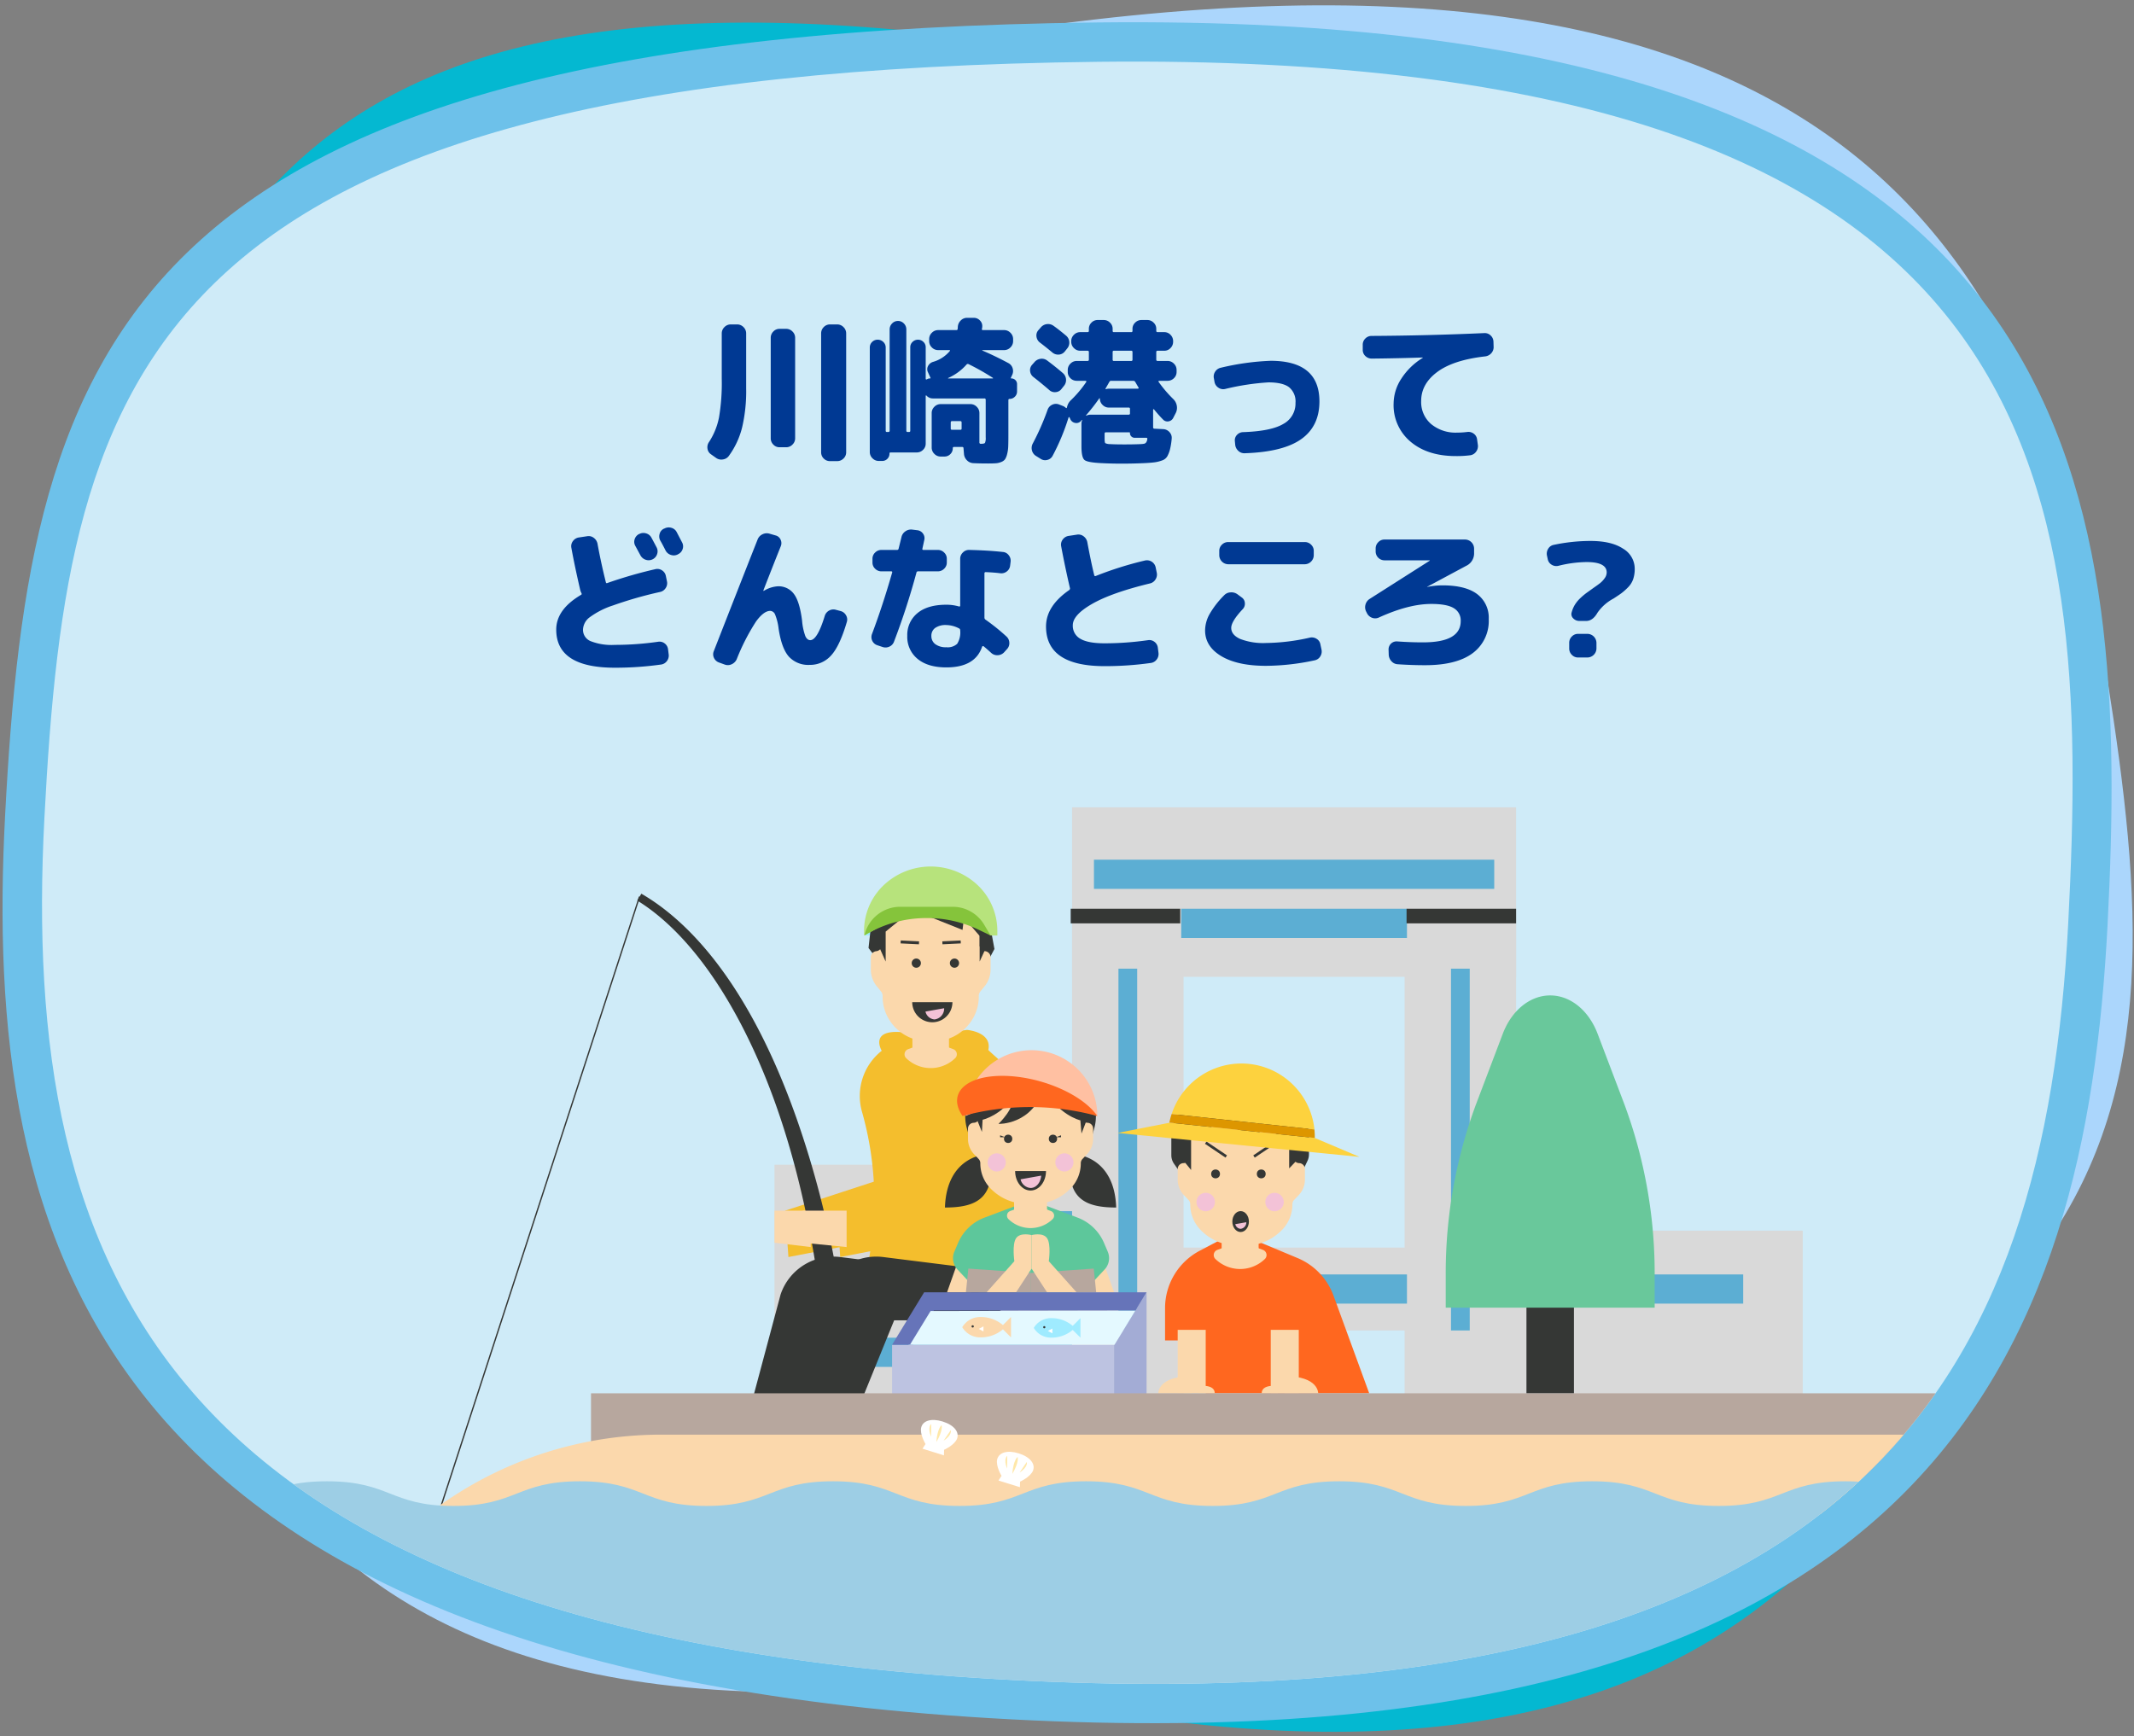 <svg xmlns="http://www.w3.org/2000/svg" xmlns:xlink="http://www.w3.org/1999/xlink" width="542" height="441" viewBox="0 0 542 441">
  <rect x="0" y="0" width="542" height="441" fill="#808080" stroke="none"/>
  <defs>
    <clipPath id="clip-path">
      <rect id="長方形_45464" data-name="長方形 45464" width="542" height="441" transform="translate(6461 2443)" fill="none" stroke="#707070" stroke-width="1"/>
    </clipPath>
    <clipPath id="clip-path-2">
      <path id="パス_64376" data-name="パス 64376" d="M257.356,0C475.2,0,514.711,92.147,514.711,205.815s-14.9,190.4-257.356,205.815S0,319.484,0,205.815,39.511,0,257.356,0Z" transform="translate(1214.513 2795.813) rotate(-177)" fill="none" stroke="#000" stroke-width="10"/>
    </clipPath>
  </defs>
  <g id="btn3_off" transform="translate(-6461 -2443)" clip-path="url(#clip-path)">
    <g id="グループ_74866" data-name="グループ 74866" transform="translate(80.64 -1602.509)">
      <path id="パス_64293" data-name="パス 64293" d="M257.356,0C475.2,0,514.711,92.147,514.711,205.815s-14.9,190.4-257.356,205.815S0,319.484,0,205.815,39.511,0,257.356,0Z" transform="translate(6374.945 4094.743) rotate(-9)" fill="#abd6fc"/>
      <path id="パス_64294" data-name="パス 64294" d="M257.356,0C475.2,0,514.711,92.147,514.711,205.815s-14.9,190.4-257.356,205.815S0,319.484,0,205.815,39.511,0,257.356,0Z" transform="matrix(-0.961, -0.276, 0.276, -0.961, 6839.132, 4535.491)" fill="#04b8d1"/>
      <g id="パス_64295" data-name="パス 64295" transform="translate(6894.873 4485.741) rotate(-177)" fill="#cfebf8">
        <path d="M 213.109 418.111 C 200.673 418.111 188.658 417.717 177.396 416.939 C 166.344 416.176 155.697 415.022 145.75 413.508 C 135.994 412.023 126.627 410.149 117.909 407.938 C 109.366 405.772 101.195 403.218 93.622 400.348 C 86.211 397.539 79.155 394.344 72.65 390.853 C 66.298 387.443 60.284 383.649 54.774 379.576 C 49.413 375.613 44.371 371.269 39.788 366.665 C 35.35 362.206 31.211 357.37 27.486 352.291 C 14.085 334.022 5.172 311.663 0.237 283.936 C -1.817 272.398 -3.217 259.837 -4.042 245.537 C -4.696 234.21 -5 221.588 -5 205.815 C -5 190.427 -4.295 176.677 -2.845 163.778 C -2.064 156.827 -1.049 150.063 0.171 143.674 C 1.45 136.977 2.999 130.464 4.774 124.316 C 6.624 117.905 8.782 111.68 11.186 105.815 C 13.681 99.726 16.522 93.832 19.629 88.295 C 22.841 82.571 26.437 77.053 30.317 71.893 C 34.311 66.58 38.728 61.487 43.444 56.753 C 48.281 51.898 53.578 47.277 59.188 43.016 C 64.923 38.661 71.156 34.554 77.714 30.808 C 84.402 26.989 91.628 23.431 99.189 20.235 C 106.889 16.981 115.165 14.005 123.789 11.389 C 132.562 8.729 141.953 6.362 151.704 4.356 C 161.615 2.316 172.189 0.588 183.132 -0.78 C 194.25 -2.17 206.075 -3.23 218.28 -3.929 C 230.673 -4.64 243.82 -5 257.356 -5 C 270.891 -5 284.038 -4.64 296.432 -3.929 C 308.636 -3.23 320.462 -2.17 331.579 -0.78 C 342.523 0.588 353.096 2.316 363.008 4.356 C 372.758 6.362 382.15 8.729 390.922 11.389 C 399.546 14.005 407.823 16.981 415.522 20.235 C 423.084 23.431 430.309 26.989 436.997 30.808 C 443.555 34.554 449.788 38.661 455.523 43.016 C 461.133 47.277 466.431 51.898 471.267 56.753 C 475.984 61.487 480.4 66.58 484.395 71.893 C 488.274 77.053 491.87 82.571 495.082 88.295 C 498.189 93.832 501.03 99.726 503.526 105.815 C 505.93 111.68 508.087 117.905 509.938 124.316 C 511.712 130.464 513.261 136.977 514.54 143.674 C 515.761 150.063 516.776 156.827 517.557 163.778 C 519.007 176.677 519.711 190.427 519.711 205.815 C 519.711 222.809 519.364 235.511 518.586 247 C 517.617 261.313 515.945 273.691 513.476 284.84 C 510.652 297.596 506.796 308.787 501.687 319.051 C 498.975 324.499 495.865 329.738 492.442 334.622 C 488.899 339.677 484.9 344.526 480.554 349.036 C 476.091 353.667 471.114 358.096 465.76 362.198 C 460.293 366.387 454.253 370.374 447.808 374.048 C 441.25 377.787 434.058 381.323 426.434 384.56 C 418.691 387.846 410.252 390.929 401.35 393.722 C 392.323 396.555 382.533 399.18 372.25 401.526 C 361.836 403.902 350.588 406.067 338.818 407.959 C 326.911 409.873 314.097 411.569 300.733 412.999 C 287.227 414.444 272.739 415.663 257.673 416.621 C 242.125 417.61 227.131 418.111 213.109 418.111 Z" stroke="none"/>
        <path d="M 257.356 3.0517578125e-05 C 39.511 3.0517578125e-05 -6.103515625e-05 92.147 -6.103515625e-05 205.815 C -6.103515625e-05 319.484 14.901 427.051 257.356 411.631 C 499.81 396.211 514.711 319.484 514.711 205.815 C 514.711 92.147 475.2 3.0517578125e-05 257.356 3.0517578125e-05 M 257.356 -10 C 492.947 -10 524.711 99.096 524.711 205.815 C 524.711 325.921 506.146 405.828 257.99 421.611 C 242.336 422.606 227.236 423.111 213.109 423.111 C 7.227 423.111 -10 315.765 -10 205.815 C -10 99.096 21.764 -10 257.356 -10 Z" stroke="none" fill="#6dc1ea"/>
      </g>
      <path id="パス_64984" data-name="パス 64984" d="M-69.48,3.12a2.156,2.156,0,0,1-1.58-.66A2.156,2.156,0,0,1-71.72.88v-30.2a2.222,2.222,0,0,1,.66-1.6,2.125,2.125,0,0,1,1.58-.68h1.84a2.189,2.189,0,0,1,1.6.68,2.189,2.189,0,0,1,.68,1.6V.88a2.125,2.125,0,0,1-.68,1.58,2.222,2.222,0,0,1-1.6.66ZM-82.28-.4a2.125,2.125,0,0,1-1.58-.68,2.222,2.222,0,0,1-.66-1.6V-28.2a2.222,2.222,0,0,1,.66-1.6,2.125,2.125,0,0,1,1.58-.68h1.68a2.189,2.189,0,0,1,1.6.68,2.189,2.189,0,0,1,.68,1.6V-2.68A2.189,2.189,0,0,1-79-1.08a2.189,2.189,0,0,1-1.6.68Zm-17.4,1.8a2.046,2.046,0,0,1-.9-1.44,2.269,2.269,0,0,1,.38-1.68,17.655,17.655,0,0,0,2.54-6.24,52.245,52.245,0,0,0,.7-9.8V-29.32a2.189,2.189,0,0,1,.68-1.6,2.189,2.189,0,0,1,1.6-.68h1.64a2.189,2.189,0,0,1,1.6.68,2.189,2.189,0,0,1,.68,1.6v14.04a40.173,40.173,0,0,1-1.04,9.9A20.805,20.805,0,0,1-95.16,1.8a2.222,2.222,0,0,1-1.54.9,2.279,2.279,0,0,1-1.74-.42Zm42.6,1.68a2.189,2.189,0,0,1-1.6-.68A2.189,2.189,0,0,1-59.36.8V-25.72a1.931,1.931,0,0,1,.58-1.42,1.931,1.931,0,0,1,1.42-.58,2,2,0,0,1,1.44.58,1.9,1.9,0,0,1,.6,1.42V-4.6a.283.283,0,0,0,.32.32h.32q.36,0,.36-.32V-30.32a2.11,2.11,0,0,1,.62-1.52,2.012,2.012,0,0,1,1.5-.64,2.012,2.012,0,0,1,1.5.64,2.11,2.11,0,0,1,.62,1.52V-4.6q0,.32.36.32h.32a.283.283,0,0,0,.32-.32V-25.8a1.82,1.82,0,0,1,.58-1.36,1.919,1.919,0,0,1,1.38-.56,1.919,1.919,0,0,1,1.38.56,1.82,1.82,0,0,1,.58,1.36v8.04q0,.08.1.12a.212.212,0,0,0,.18,0,1.348,1.348,0,0,1,.76-.24q.28,0,.16-.2l-.64-1.4a1.7,1.7,0,0,1,.04-1.56,2.094,2.094,0,0,1,1.24-1.04,8.621,8.621,0,0,0,4.28-2.76q.16-.24-.12-.24H-42a2.189,2.189,0,0,1-1.6-.68,2.189,2.189,0,0,1-.68-1.6v-.52a2.189,2.189,0,0,1,.68-1.6,2.189,2.189,0,0,1,1.6-.68h4.6q.36,0,.36-.32,0-.08.02-.26a2.8,2.8,0,0,0,.02-.3,2.434,2.434,0,0,1,.76-1.58,2.222,2.222,0,0,1,1.6-.66h1.68a2.125,2.125,0,0,1,1.58.68A1.96,1.96,0,0,1-30.8-31a2.248,2.248,0,0,1-.08.52q-.08.32.28.32h5.36a2.189,2.189,0,0,1,1.6.68,2.189,2.189,0,0,1,.68,1.6v.52a2.189,2.189,0,0,1-.68,1.6,2.189,2.189,0,0,1-1.6.68h-5.48q-.08,0-.08.04a.115.115,0,0,0,.04.08q3.12,1.32,6.56,3.16a2.195,2.195,0,0,1,1.12,1.34,2.311,2.311,0,0,1-.16,1.78l-.28.6q-.08.2.12.2a1.389,1.389,0,0,1,1.02.42,1.389,1.389,0,0,1,.42,1.02v1.88a1.806,1.806,0,0,1-.56,1.32,1.852,1.852,0,0,1-1.36.56q-.28,0-.28.32v8.84q0,1.8-.04,2.88a8.972,8.972,0,0,1-.28,1.98A4.315,4.315,0,0,1-25,2.64a2.128,2.128,0,0,1-.92.68,4.249,4.249,0,0,1-1.36.34q-.72.06-2,.06-2.2,0-3.76-.08a2.383,2.383,0,0,1-1.64-.72,2.55,2.55,0,0,1-.76-1.64l-.12-1.44q0-.32-.36-.32h-2.04a.283.283,0,0,0-.32.32,2.043,2.043,0,0,1-.62,1.5,2.043,2.043,0,0,1-1.5.62h-.96a2.189,2.189,0,0,1-1.6-.68,2.189,2.189,0,0,1-.68-1.6V-9.08a2.189,2.189,0,0,1,.68-1.6,2.189,2.189,0,0,1,1.6-.68h7.56a2.189,2.189,0,0,1,1.6.68,2.189,2.189,0,0,1,.68,1.6v7.44a.318.318,0,0,0,.36.36h.08q.8,0,.98-.24a3.078,3.078,0,0,0,.18-1.4v-9.52a.318.318,0,0,0-.36-.36h-13a2.14,2.14,0,0,1-1.68-.72q-.08-.08-.14-.04a.135.135,0,0,0-.06.12V-1.32A2.125,2.125,0,0,1-45.84.26a2.222,2.222,0,0,1-1.6.66h-6.64a.247.247,0,0,0-.28.28,1.819,1.819,0,0,1-.54,1.34,1.819,1.819,0,0,1-1.34.54Zm21.04-8.24V-6.68q0-.36-.32-.36h-2.12q-.32,0-.32.36v1.52a.283.283,0,0,0,.32.32h2.12A.283.283,0,0,0-36.04-5.16ZM-39.44-18a.115.115,0,0,0-.04.08q0,.04.08.04h11.24a.092.092,0,0,0,.1-.06q.02-.06-.06-.1a61.03,61.03,0,0,0-6.16-3.48.424.424,0,0,0-.52.12A13.437,13.437,0,0,1-39.44-18ZM-9.52-28.76a2.241,2.241,0,0,1,.82,1.54,2.264,2.264,0,0,1-.5,1.7l-.64.8a2.082,2.082,0,0,1-1.52.78A2.248,2.248,0,0,1-13-24.48q-1.68-1.4-3.16-2.52a2.232,2.232,0,0,1-.86-1.48,1.988,1.988,0,0,1,.46-1.64l.6-.68a2.394,2.394,0,0,1,1.56-.88,2.375,2.375,0,0,1,1.72.44Q-11.28-30.24-9.52-28.76ZM-17.8-18.24a2.143,2.143,0,0,1-.84-1.46,2.018,2.018,0,0,1,.48-1.62l.6-.68a2.4,2.4,0,0,1,1.54-.86,2.212,2.212,0,0,1,1.7.42q2.2,1.64,4,3.2a2.291,2.291,0,0,1,.8,1.56A2.306,2.306,0,0,1-10.04-16l-.64.8a2.019,2.019,0,0,1-1.48.8,2.053,2.053,0,0,1-1.6-.52Q-15.6-16.52-17.8-18.24Zm31.96.96a.2.2,0,0,0-.18.1A.134.134,0,0,0,14-17a31.514,31.514,0,0,0,3.68,4.32,3.075,3.075,0,0,1,.92,1.66,2.934,2.934,0,0,1-.24,1.9l-.64,1.24a1.62,1.62,0,0,1-1.2.9,1.514,1.514,0,0,1-1.4-.46Q14.08-8.48,12.84-10a.115.115,0,0,0-.14-.06q-.1.02-.1.1v4.48a.318.318,0,0,0,.36.36L15.24-5a2.25,2.25,0,0,1,1.54.78,2.079,2.079,0,0,1,.54,1.62A17.108,17.108,0,0,1,16.88.16,7.4,7.4,0,0,1,16.2,1.9a2.4,2.4,0,0,1-1.3,1.04,8.818,8.818,0,0,1-1.9.48q-1,.14-2.88.22-2.64.12-5.6.12Q2,3.76-.36,3.64q-3.68-.16-4.46-.8T-5.6-.64V-6.4a2.39,2.39,0,0,1,.2-.92.035.035,0,0,0-.04-.04.115.115,0,0,0-.08.04q-.04.04-.12.14t-.12.14a1.54,1.54,0,0,1-1.42.46,1.629,1.629,0,0,1-1.22-.9L-8.64-8a.1.1,0,0,0-.12-.06.179.179,0,0,0-.12.1,55.191,55.191,0,0,1-4.04,9.72A2,2,0,0,1-14.3,2.82a2.055,2.055,0,0,1-1.7-.3l-1.16-.72A2.293,2.293,0,0,1-18.18.38a2.4,2.4,0,0,1,.22-1.74A64.344,64.344,0,0,0-14.2-9.92a2.2,2.2,0,0,1,1.16-1.28,2.146,2.146,0,0,1,1.72-.08l.92.36a2.373,2.373,0,0,1,.84.52q.2.16.28-.12a3.313,3.313,0,0,1,.92-1.76A28.443,28.443,0,0,0-4.4-16.96a.158.158,0,0,0,.02-.2.192.192,0,0,0-.18-.12H-6.8a2.222,2.222,0,0,1-1.6-.66,2.125,2.125,0,0,1-.68-1.58v-.52a2.189,2.189,0,0,1,.68-1.6,2.189,2.189,0,0,1,1.6-.68h2.72q.36,0,.36-.32V-24.6q0-.32-.36-.32H-5.92a2.189,2.189,0,0,1-1.6-.68,2.189,2.189,0,0,1-.68-1.6v-.16a2.189,2.189,0,0,1,.68-1.6,2.189,2.189,0,0,1,1.6-.68h1.84q.36,0,.36-.32v-.52a2.156,2.156,0,0,1,.66-1.58,2.156,2.156,0,0,1,1.58-.66H.04a2.222,2.222,0,0,1,1.6.66,2.125,2.125,0,0,1,.68,1.58v.52a.283.283,0,0,0,.32.32h4.4a.283.283,0,0,0,.32-.32v-.52a2.125,2.125,0,0,1,.68-1.58,2.222,2.222,0,0,1,1.6-.66h1.48a2.222,2.222,0,0,1,1.6.66,2.125,2.125,0,0,1,.68,1.58v.52q0,.32.36.32h1.68a2.125,2.125,0,0,1,1.58.68,2.222,2.222,0,0,1,.66,1.6v.16a2.222,2.222,0,0,1-.66,1.6,2.125,2.125,0,0,1-1.58.68H13.76q-.36,0-.36.32v1.96q0,.32.36.32h2.52a2.189,2.189,0,0,1,1.6.68,2.189,2.189,0,0,1,.68,1.6v.52a2.125,2.125,0,0,1-.68,1.58,2.222,2.222,0,0,1-1.6.66ZM2.32-24.6v1.96a.283.283,0,0,0,.32.32h4.4a.283.283,0,0,0,.32-.32V-24.6a.283.283,0,0,0-.32-.32H2.64A.283.283,0,0,0,2.32-24.6ZM-3.32-8.68H6.4A.283.283,0,0,0,6.72-9v-1.16a.283.283,0,0,0-.32-.32H1.36a2.189,2.189,0,0,1-1.6-.68,2.189,2.189,0,0,1-.68-1.6A.071.071,0,0,0-1-12.84a.128.128,0,0,0-.12.08A48.794,48.794,0,0,1-4.44-8.52a.307.307,0,0,0,.04.12A2.412,2.412,0,0,1-3.32-8.68ZM9.44-1.2a6.353,6.353,0,0,0,.9-.1.9.9,0,0,0,.48-.32,1.692,1.692,0,0,0,.3-.86q.08-.32-.28-.32H7.96a1.234,1.234,0,0,1-.88-.34A1.132,1.132,0,0,1,6.72-4q0-.2-.16-.2H.6q-.32,0-.32.36V-2.6q0,1,.18,1.16a2.715,2.715,0,0,0,1.18.24q1.28.08,3.68.08Q7.76-1.12,9.44-1.2ZM1.36-15.28H8.72a.192.192,0,0,0,.18-.12.158.158,0,0,0-.02-.2q-.08-.12-.8-1.36a.6.6,0,0,0-.52-.32H2a.5.5,0,0,0-.52.28L.52-15.32a.111.111,0,0,0,.02.14q.06.06.1.02A2.265,2.265,0,0,1,1.36-15.28ZM28.2-16.96l-.16-.92a2.188,2.188,0,0,1,.32-1.72,2.222,2.222,0,0,1,1.44-1,64.535,64.535,0,0,1,12.64-1.76q12.4,0,12.4,10.32,0,6.28-4.6,9.56T35.88,1.12A2.2,2.2,0,0,1,34.22.5a2.433,2.433,0,0,1-.78-1.62l-.08-.84a1.961,1.961,0,0,1,.54-1.58,2.164,2.164,0,0,1,1.54-.7q7.12-.24,10.22-2.08a5.879,5.879,0,0,0,3.1-5.36,4.67,4.67,0,0,0-1.62-3.96q-1.62-1.24-5.26-1.24a62.584,62.584,0,0,0-11,1.68,2.115,2.115,0,0,1-1.68-.32A2.222,2.222,0,0,1,28.2-16.96Zm39.96-5.96a2.307,2.307,0,0,1-1.64-.64,2.106,2.106,0,0,1-.68-1.6v-1.28a2.156,2.156,0,0,1,.66-1.58,2.156,2.156,0,0,1,1.58-.66q14.4-.08,28.64-.72a2.115,2.115,0,0,1,1.6.6,2.2,2.2,0,0,1,.72,1.56l.04,1.28a2.27,2.27,0,0,1-.58,1.66,2.443,2.443,0,0,1-1.58.82q-8.08.92-12.16,3.96t-4.08,7.36A7.355,7.355,0,0,0,83.2-6.3a9.73,9.73,0,0,0,6.6,2.18,19.993,19.993,0,0,0,2.56-.16,2.229,2.229,0,0,1,1.66.42,2.065,2.065,0,0,1,.86,1.46l.2,1.4A2.331,2.331,0,0,1,94.62.74a2.184,2.184,0,0,1-1.54.9,26.894,26.894,0,0,1-3.6.2Q82.32,1.84,78-1.8a12.067,12.067,0,0,1-4.32-9.72,11.671,11.671,0,0,1,1.96-6.3,16.856,16.856,0,0,1,5.4-5.26q.04,0,.04-.08a.035.035,0,0,0-.04-.04Q75.2-23,68.16-22.92ZM-117.92,21.64a2.247,2.247,0,0,1,1.76-.16,2.2,2.2,0,0,1,1.36,1.12q.44.8,1.32,2.48a2.146,2.146,0,0,1,.08,1.72,2.2,2.2,0,0,1-1.16,1.28,2.248,2.248,0,0,1-1.76.08A2.352,2.352,0,0,1-117.64,27q-.2-.36-1.28-2.36a2.056,2.056,0,0,1-.16-1.68,2.194,2.194,0,0,1,1.12-1.32Zm9.52-.48q1.32,2.52,1.36,2.6a2.1,2.1,0,0,1,.14,1.72,2.124,2.124,0,0,1-1.14,1.28l-.12.08a2.25,2.25,0,0,1-1.74.1,2.27,2.27,0,0,1-1.34-1.14q-.2-.4-.64-1.24t-.68-1.24a2.2,2.2,0,0,1-.18-1.72,1.993,1.993,0,0,1,1.1-1.32l.12-.04a2.309,2.309,0,0,1,1.76-.18A2.126,2.126,0,0,1-108.4,21.16ZM-124.12,55.6Q-139,55.6-139,45.92q0-5.12,6.32-8.84.24-.12.08-.44a3.758,3.758,0,0,1-.28-.68q-1.44-6.2-2.28-10.84a2.114,2.114,0,0,1,.4-1.68,2.258,2.258,0,0,1,1.48-.92l2.12-.32a2.114,2.114,0,0,1,1.68.4,2.421,2.421,0,0,1,.96,1.48q.88,4.84,2.12,9.8.08.36.4.2a112.976,112.976,0,0,1,12.2-3.52,2.1,2.1,0,0,1,1.66.3,2.168,2.168,0,0,1,.98,1.42l.28,1.36a2.188,2.188,0,0,1-.32,1.72,2.222,2.222,0,0,1-1.44,1,100.429,100.429,0,0,0-11.94,3.42,20.7,20.7,0,0,0-6.02,3.08,4.09,4.09,0,0,0-1.6,3.06,3.1,3.1,0,0,0,1.9,2.92,14.6,14.6,0,0,0,6.18.96,77.433,77.433,0,0,0,11.04-.8,2.123,2.123,0,0,1,1.64.44,2.157,2.157,0,0,1,.84,1.48l.16,1.28a2.268,2.268,0,0,1-.46,1.72,2.207,2.207,0,0,1-1.54.88A83.107,83.107,0,0,1-124.12,55.6Zm26.48-1.32a2.207,2.207,0,0,1-1.28-1.14,2.1,2.1,0,0,1-.08-1.7Q-91.48,32.2-87.84,23a2.413,2.413,0,0,1,1.24-1.3,2.413,2.413,0,0,1,1.8-.14l1.52.44a1.866,1.866,0,0,1,1.26,1.06,2.058,2.058,0,0,1,.06,1.66q-2.4,6-4.44,11.28,0,.08.04.08h.08a7.644,7.644,0,0,1,3.56-1.16,4.817,4.817,0,0,1,4.1,1.96q1.46,1.96,2.06,6.76a14.853,14.853,0,0,0,.84,3.96q.48,1,1.24,1,1.8,0,3.68-6.16a2.3,2.3,0,0,1,1.08-1.34A2.207,2.207,0,0,1-68,40.88l1.2.32a2.194,2.194,0,0,1,1.4,1.08A2.068,2.068,0,0,1-65.2,44q-1.8,6.12-4,8.5a7.112,7.112,0,0,1-5.44,2.38A6.69,6.69,0,0,1-79.9,52.8q-1.86-2.08-2.62-7.12a13.678,13.678,0,0,0-.88-3.56,1.423,1.423,0,0,0-1.24-.96q-1.64,0-3.6,2.68a53.736,53.736,0,0,0-4.92,9.6,2.5,2.5,0,0,1-1.28,1.28,2.248,2.248,0,0,1-1.76.08Zm57.72-3.88a3.527,3.527,0,0,0,2.76-.88,5.435,5.435,0,0,0,.76-3.4.5.5,0,0,0-.32-.52,7.166,7.166,0,0,0-3.2-.84,4.6,4.6,0,0,0-2.84.74,2.413,2.413,0,0,0-.96,2.02,2.525,2.525,0,0,0,1,2.1A4.455,4.455,0,0,0-39.92,50.4Zm10-19.08a.283.283,0,0,0-.32.32V42.88a.612.612,0,0,0,.28.52,51.259,51.259,0,0,1,5.32,4.28,2.221,2.221,0,0,1,.72,1.58,2.141,2.141,0,0,1-.6,1.62l-.72.8a2.316,2.316,0,0,1-1.6.74,2.227,2.227,0,0,1-1.68-.58q-1-.92-1.92-1.68a.209.209,0,0,0-.22-.04.245.245,0,0,0-.18.16q-1.76,5.24-9.08,5.24-4.68,0-7.3-2.16a7.173,7.173,0,0,1-2.62-5.84,7.118,7.118,0,0,1,2.58-5.78q2.58-2.14,7.34-2.14a11.453,11.453,0,0,1,3.2.44q.32.08.32-.24V27.92a2.159,2.159,0,0,1,.7-1.6,2.115,2.115,0,0,1,1.62-.64q4.92.12,8.52.52a2.041,2.041,0,0,1,1.5.84,2.2,2.2,0,0,1,.46,1.68l-.12.96a2.133,2.133,0,0,1-.86,1.48,2.184,2.184,0,0,1-1.66.44Q-27.84,31.4-29.92,31.32ZM-57.48,49.88a2.132,2.132,0,0,1-1.26-1.14,2.149,2.149,0,0,1-.06-1.7q2.72-7.24,5.12-15.6.08-.32-.24-.32H-56.4a2.222,2.222,0,0,1-1.6-.66,2.125,2.125,0,0,1-.68-1.58v-.96A2.125,2.125,0,0,1-58,26.34a2.222,2.222,0,0,1,1.6-.66h3.96a.378.378,0,0,0,.4-.32q.48-1.92.72-2.92a2.37,2.37,0,0,1,1-1.48,2.443,2.443,0,0,1,1.76-.44l1.28.16a2,2,0,0,1,1.44.86,1.95,1.95,0,0,1,.32,1.62q-.08.36-.24,1.1t-.24,1.1q-.08.32.28.32h3.64a2.222,2.222,0,0,1,1.6.66,2.125,2.125,0,0,1,.68,1.58v.96a2.125,2.125,0,0,1-.68,1.58,2.222,2.222,0,0,1-1.6.66h-5.04a.391.391,0,0,0-.4.36A182.232,182.232,0,0,1-53.2,48.96a2.188,2.188,0,0,1-1.18,1.28,2.289,2.289,0,0,1-1.78.08ZM.28,55.2q-14.88,0-14.88-10.08,0-5.16,5.88-9.24a.5.5,0,0,0,.2-.48q-1.28-5.52-2.24-10.68a2.114,2.114,0,0,1,.4-1.68,2.258,2.258,0,0,1,1.48-.92l2.12-.32a2.114,2.114,0,0,1,1.68.4,2.421,2.421,0,0,1,.96,1.48q.96,5.16,1.76,8.4.08.36.44.2a88.839,88.839,0,0,1,12.48-3.92,2.263,2.263,0,0,1,2.68,1.72l.28,1.36a2.246,2.246,0,0,1-.32,1.74,2.2,2.2,0,0,1-1.44,1.02Q2.04,36.56-2.88,39.38T-7.8,44.8a3.75,3.75,0,0,0,1.94,3.46Q-3.92,49.4.28,49.4a77.433,77.433,0,0,0,11.04-.8,2.123,2.123,0,0,1,1.64.44,2.157,2.157,0,0,1,.84,1.48l.16,1.28a2.268,2.268,0,0,1-.46,1.72,2.207,2.207,0,0,1-1.54.88A83.107,83.107,0,0,1,.28,55.2Zm31.4-31.52H51.12a2.222,2.222,0,0,1,1.6.66,2.125,2.125,0,0,1,.68,1.58v1.12a2.323,2.323,0,0,1-2.28,2.28H31.68a2.323,2.323,0,0,1-2.28-2.28V25.92a2.125,2.125,0,0,1,.68-1.58A2.222,2.222,0,0,1,31.68,23.68Zm9.6,31.44q-7.24,0-11.36-2.46T25.8,46.12a8.689,8.689,0,0,1,1.1-4.08,23.064,23.064,0,0,1,3.74-4.84,2.358,2.358,0,0,1,1.64-.74,2.611,2.611,0,0,1,1.76.5l1.08.8a1.819,1.819,0,0,1,.78,1.42,1.967,1.967,0,0,1-.54,1.54q-2.92,3.12-2.92,4.76,0,1.76,2.24,2.8a16.278,16.278,0,0,0,6.6,1.04A52.467,52.467,0,0,0,52.4,47.96a2.235,2.235,0,0,1,1.72.3,2,2,0,0,1,.96,1.38l.28,1.32a2.312,2.312,0,0,1-.3,1.76,2.151,2.151,0,0,1-1.42,1A60.137,60.137,0,0,1,41.28,55.12ZM66.92,41.76l-.2-.4a2.423,2.423,0,0,1-.18-1.8,2.463,2.463,0,0,1,1.06-1.44L82.88,28.4v-.04l-.04-.04H71.36a2.254,2.254,0,0,1-2.24-2.24v-.76a2.222,2.222,0,0,1,.66-1.6,2.125,2.125,0,0,1,1.58-.68H91.84a2.323,2.323,0,0,1,2.28,2.28V26.4a3.486,3.486,0,0,1-2,3.32L82.2,35.04l-.04.04h.08a19.175,19.175,0,0,1,3.84-.4q5.88,0,8.82,2.22a7.47,7.47,0,0,1,2.94,6.34,10.158,10.158,0,0,1-4.1,8.68q-4.1,3.04-12.06,3.04-3.44,0-6.92-.24a2.248,2.248,0,0,1-1.62-.76,2.575,2.575,0,0,1-.7-1.68L72.4,51a2.028,2.028,0,0,1,2.2-2.08q3.32.24,6.56.24,9.56,0,9.56-5.4a3.6,3.6,0,0,0-1.74-3.28q-1.74-1.08-5.74-1.08-5.72,0-13.28,3.44a2.2,2.2,0,0,1-1.74.08A2.357,2.357,0,0,1,66.92,41.76Zm45.92-13.68-.2-.92a2.346,2.346,0,0,1,.28-1.74,2.068,2.068,0,0,1,1.4-1.02,45.445,45.445,0,0,1,9.36-1q5.32,0,8.28,1.96a5.917,5.917,0,0,1,2.96,5.12,8.077,8.077,0,0,1-.4,2.64,5.479,5.479,0,0,1-1.34,2.1,14.876,14.876,0,0,1-1.62,1.44q-.68.5-2.04,1.38a11.5,11.5,0,0,0-4.04,3.56q-1.2,2.12-2.88,2.12h-1.72a2.106,2.106,0,0,1-1.6-.68,1.479,1.479,0,0,1-.36-1.56,7.188,7.188,0,0,1,.84-1.94,8.358,8.358,0,0,1,1.48-1.74,16.177,16.177,0,0,1,1.46-1.22q.54-.38,1.7-1.22,1.16-.8,1.74-1.26a6.125,6.125,0,0,0,1.12-1.2,2.526,2.526,0,0,0,.54-1.5q0-2.64-5.12-2.64a30.674,30.674,0,0,0-7.16.96,2.226,2.226,0,0,1-1.7-.28A2.083,2.083,0,0,1,112.84,28.08ZM122.92,47a2.323,2.323,0,0,1,2.28,2.28v1.44A2.323,2.323,0,0,1,122.92,53h-2.4a2.125,2.125,0,0,1-1.58-.68,2.222,2.222,0,0,1-.66-1.6V49.28a2.222,2.222,0,0,1,.66-1.6,2.125,2.125,0,0,1,1.58-.68Z" transform="translate(6660.633 4159.519)" fill="#003993"/>
      <g id="マスクグループ_75" data-name="マスクグループ 75" transform="translate(5680.359 1689.928)" clip-path="url(#clip-path-2)">
        <g id="グループ_74865" data-name="グループ 74865" transform="translate(-7356.727 3543.042)">
          <g id="グループ_74844" data-name="グループ 74844" transform="translate(8253.433 -982.376)">
            <rect id="長方形_45432" data-name="長方形 45432" width="78.355" height="67.45" transform="translate(0 90.769)" fill="#d9d9d9"/>
            <rect id="長方形_45433" data-name="長方形 45433" width="78.355" height="21.052" transform="translate(101.244 111.821)" fill="#d9d9d9"/>
            <rect id="長方形_45434" data-name="長方形 45434" width="112.773" height="43.055" transform="translate(75.586)" fill="#d9d9d9"/>
            <rect id="長方形_45435" data-name="長方形 45435" width="78.355" height="50.692" transform="translate(182.805 107.527)" fill="#d9d9d9"/>
            <rect id="長方形_45436" data-name="長方形 45436" width="28.313" height="132.463" transform="translate(75.586 25.756)" fill="#d9d9d9"/>
            <rect id="長方形_45437" data-name="長方形 45437" width="28.313" height="132.463" transform="translate(160.047 25.756)" fill="#d9d9d9"/>
            <rect id="長方形_45438" data-name="長方形 45438" width="57.333" height="7.423" transform="translate(18.254 102.564)" fill="#5caed3"/>
            <rect id="長方形_45439" data-name="長方形 45439" width="57.333" height="7.423" transform="translate(18.254 118.635)" fill="#5caed3"/>
            <rect id="長方形_45440" data-name="長方形 45440" width="57.333" height="7.423" transform="translate(103.307 25.756)" fill="#5caed3"/>
            <rect id="長方形_45441" data-name="長方形 45441" width="27.821" height="3.712" transform="translate(75.233 25.756)" fill="#353735"/>
            <rect id="長方形_45442" data-name="長方形 45442" width="27.821" height="3.712" transform="translate(160.539 25.756)" fill="#353735"/>
            <rect id="長方形_45443" data-name="長方形 45443" width="57.333" height="7.423" transform="translate(103.307 118.635)" fill="#5caed3"/>
            <rect id="長方形_45444" data-name="長方形 45444" width="57.333" height="7.423" transform="translate(188.705 118.635)" fill="#5caed3"/>
            <rect id="長方形_45445" data-name="長方形 45445" width="4.76" height="91.901" transform="translate(87.363 40.972)" fill="#5caed3"/>
            <rect id="長方形_45446" data-name="長方形 45446" width="4.76" height="91.901" transform="translate(171.823 40.972)" fill="#5caed3"/>
            <rect id="長方形_45447" data-name="長方形 45447" width="101.665" height="7.423" transform="translate(81.141 13.286)" fill="#5caed3"/>
            <rect id="長方形_45448" data-name="長方形 45448" width="57.333" height="7.423" transform="translate(18.254 134.707)" fill="#5caed3"/>
          </g>
          <path id="パス_64296" data-name="パス 64296" d="M342.7,266.577l-8.578,22.457-26.78,8.749.828,11.784,34.529-6.649,7.857-15.2Z" transform="translate(7948.804 -1177.721)" fill="#f4be2d"/>
          <path id="パス_64297" data-name="パス 64297" d="M312.537,312.593v9.247l-9.194-1.1v-8.142Z" transform="translate(7950.089 -1192.532)" fill="#fbd8ac"/>
          <g id="グループ_74845" data-name="グループ 74845" transform="translate(8218.579 -960.451)">
            <path id="パス_64298" data-name="パス 64298" d="M301.934,291.391s-11.017-74.13-49.2-96.228c17.778,10.891,38.187,41.924,46.327,96.848C302.456,292.093,301.934,291.391,301.934,291.391Z" transform="translate(-252.199 -194.283)" fill="#353735"/>
            <path id="パス_64299" data-name="パス 64299" d="M299.363,292.619c-.185,0-.379,0-.583-.008l-.856-.02-.125-.848c-3.757-25.35-10.3-47.091-19.444-64.615-9.724-18.634-19.728-27.423-26.408-31.515l1.04-1.748c11.036,6.386,26.826,21.449,39.372,56.941a243.611,243.611,0,0,1,10.31,39.89,1.215,1.215,0,0,1-.077.929C302.224,292.335,301.33,292.619,299.363,292.619Zm1.5-1.04h0Zm-7.109-29.769a261.874,261.874,0,0,1,5.925,28.769,8.738,8.738,0,0,0,.9-.06A240.867,240.867,0,0,0,293.756,261.811Z" transform="translate(-251.947 -193.866)" fill="#353735"/>
          </g>
          <path id="パス_64300" data-name="パス 64300" d="M351.987,246.335l10.535-1.438s6.416.486,5.413,5.1c.857.856,3.32,3.016,5.671,5.047a14.624,14.624,0,0,1,5.063,11.065V305.13H337.36l.753-5.13a81.912,81.912,0,0,0-2.259-34.317h0a14.624,14.624,0,0,1,5.014-15.488h0s-4.415-7.319,10.123-3.86" transform="translate(7939.805 -1170.743)" fill="#f4be2d"/>
          <path id="パス_64301" data-name="パス 64301" d="M337.028,208.175h1.9l1.044-2.824Z" transform="translate(7939.248 -1158.014)" fill="#9febff"/>
          <path id="パス_64302" data-name="パス 64302" d="M366.868,212.835l3.683-6.875-1.842-9.985-9.736-8.184H348.821l-9.208,8.43-1.038,9.478,5.949,8Z" transform="translate(7938.749 -1152.362)" fill="#353735"/>
          <g id="グループ_74846" data-name="グループ 74846" transform="translate(8277.901 -958.894)">
            <path id="パス_64303" data-name="パス 64303" d="M367.067,207.524v-3.537c0-2.676-1.536-4.988-3.686-5.547l-8.747-2.277-8.747,2.277c-2.15.559-3.686,2.871-3.686,5.547v3.537a1.561,1.561,0,0,1-1.387,1.689h0a1.561,1.561,0,0,0-1.387,1.689v2.871a6.784,6.784,0,0,0,1.459,4.286l1.132,1.378a1.893,1.893,0,0,1,.407,1.195h0a11.065,11.065,0,0,0,2.377,6.987h0a11.527,11.527,0,0,0,8.865,4.469H355.6a11.527,11.527,0,0,0,8.865-4.47h0a11.066,11.066,0,0,0,2.378-6.987h0a1.892,1.892,0,0,1,.406-1.195l1.132-1.378a6.784,6.784,0,0,0,1.459-4.286V210.9a1.561,1.561,0,0,0-1.388-1.689h0A1.561,1.561,0,0,1,367.067,207.524Z" transform="translate(-339.426 -196.163)" fill="#fbd8ac"/>
          </g>
          <path id="パス_64304" data-name="パス 64304" d="M350.749,197.823l12.775,5.095.368-3.069,3.977,4.6v6.507l1.916-4.174V199.3L360.7,193.4h-7.612l-11.172,5.279v7.612L344,210.959v-7.612Z" transform="translate(7937.673 -1154.169)" fill="#353735"/>
          <path id="パス_64305" data-name="パス 64305" d="M365.273,187.988a17.4,17.4,0,0,0-11.454-4.3h0a17.4,17.4,0,0,0-11.455,4.3h0a16.008,16.008,0,0,0-5.472,12.052V201.2l1.583-.852,7.338-4.141,8.006-1.227,8.006,1.227,7.2,4.993h1.718v-1.162a16.008,16.008,0,0,0-5.472-12.052Z" transform="translate(7939.292 -1151.041)" fill="#b7e37c"/>
          <path id="パス_64306" data-name="パス 64306" d="M337.028,206.057h0a30.2,30.2,0,0,1,15.729-4.419h.235a30.2,30.2,0,0,1,13.067,2.974l3.013,1.446-1.625-2.732a9.313,9.313,0,0,0-8.006-4.554H346.119a9.315,9.315,0,0,0-9.091,7.286Z" transform="translate(7939.248 -1155.896)" fill="#85c43b"/>
          <circle id="楕円形_7364" data-name="楕円形 7364" cx="1.171" cy="1.171" r="1.171" transform="translate(8288.281 -943.981)" fill="#353735"/>
          <rect id="長方形_45449" data-name="長方形 45449" width="0.747" height="4.662" transform="matrix(0.049, -0.999, 0.999, 0.049, 8285.465, -947.824)" fill="#353735"/>
          <circle id="楕円形_7365" data-name="楕円形 7365" cx="1.171" cy="1.171" r="1.171" transform="translate(8297.978 -943.981)" fill="#353735"/>
          <rect id="長方形_45450" data-name="長方形 45450" width="4.662" height="0.747" transform="translate(8296.061 -948.344) rotate(-2.746)" fill="#353735"/>
          <path id="パス_64307" data-name="パス 64307" d="M365.147,234.5a5.105,5.105,0,0,1-10.211,0" transform="translate(7933.483 -1167.396)" fill="#353735"/>
          <path id="パス_64308" data-name="パス 64308" d="M359.889,237.62a2.564,2.564,0,0,0,2.3,2,2.784,2.784,0,0,0,2.452-2.848Z" transform="translate(7931.889 -1168.128)" fill="#f3c2d7"/>
          <path id="パス_64309" data-name="パス 64309" d="M361.288,249.378v-2.127h-5.18v2.127l-3.149,1.17a1.381,1.381,0,0,0-.513,2.26,8.952,8.952,0,0,0,12.5,0,1.381,1.381,0,0,0-.513-2.26Z" transform="translate(7934.412 -1171.501)" fill="#fbd8ac"/>
          <rect id="長方形_45451" data-name="長方形 45451" width="9.295" height="7.004" transform="translate(8288.462 -925.846)" fill="#fbd8ac"/>
          <path id="パス_64310" data-name="パス 64310" d="M368.913,332.46l-3.582,6.5a13.517,13.517,0,0,1-11.839,7H334.28L323.32,372.9H304.986l11.359-33.5a14.127,14.127,0,0,1,15.134-9.481l20.3,2.542Z" transform="translate(7949.561 -1198.073)" fill="#353735"/>
          <path id="パス_64311" data-name="パス 64311" d="M353.961,332.46l-7.435,13.5h-27.2L311.564,372.9h-19.13l8.959-33.5a14.127,14.127,0,0,1,15.134-9.481l20.3,2.542Z" transform="translate(7953.601 -1198.073)" fill="#353735"/>
          <path id="パス_64312" data-name="パス 64312" d="M362.1,266.577l-8.578,22.457-26.779,8.749.828,11.784,34.529-6.649,7.857-15.2Z" transform="translate(7942.559 -1177.721)" fill="#f4be2d"/>
          <path id="パス_64313" data-name="パス 64313" d="M325.079,312.593v9.247l-11.131-1.1v-8.142Z" transform="translate(7946.676 -1192.532)" fill="#fbd8ac"/>
          <g id="グループ_74847" data-name="グループ 74847" transform="translate(8168.744 -959.742)">
            <line id="線_2864" data-name="線 2864" x1="50.196" y2="154.171" transform="translate(0.17 0.17)" fill="#353735"/>
            <path id="パス_64314" data-name="パス 64314" d="M178.627,349.423a.159.159,0,0,1-.052-.009.168.168,0,0,1-.108-.213l50.2-154.171a.169.169,0,1,1,.321.105l-50.2,154.17A.169.169,0,0,1,178.627,349.423Z" transform="translate(-178.457 -194.912)" fill="#353735"/>
          </g>
          <g id="グループ_74852" data-name="グループ 74852" transform="translate(8296.727 -920.694)">
            <g id="グループ_74851" data-name="グループ 74851" transform="translate(0 2.389)">
              <path id="パス_64315" data-name="パス 64315" d="M415.374,291.541s9.948.369,10.39,13.484c-6.558,0-11.421-1.547-11.716-8.841A7.958,7.958,0,0,1,415.374,291.541Z" transform="translate(-382.27 -267.451)" fill="#353735"/>
              <path id="パス_64316" data-name="パス 64316" d="M377.577,291.541s-9.947.369-10.39,13.484c6.558,0,11.421-1.547,11.716-8.841A7.958,7.958,0,0,0,377.577,291.541Z" transform="translate(-367.187 -267.451)" fill="#353735"/>
              <path id="パス_64317" data-name="パス 64317" d="M423.409,328.1l3.618,10.221h-6.16l-1.216-4.585Z" transform="translate(-384.074 -279.22)" fill="#fbd8ac"/>
              <path id="パス_64318" data-name="パス 64318" d="M371.6,328.1l-3.618,10.221h6.16l1.216-4.585Z" transform="translate(-367.444 -279.22)" fill="#fbd8ac"/>
              <path id="パス_64319" data-name="パス 64319" d="M397.018,257.131l-2.923-.964a2.939,2.939,0,0,0-1.819-.01h0a2.943,2.943,0,0,1-1.79,0h0a2.942,2.942,0,0,0-1.819.01l-2.922.964a17.6,17.6,0,0,0-9.086,7.03h0a11.412,11.412,0,0,0-1.446,9.339l.7,2.5a3.208,3.208,0,0,0,2.938,2.424l12.448.368q.086,0,.173,0l12.448-.368A3.206,3.206,0,0,0,406.855,276l.7-2.5a11.412,11.412,0,0,0-1.446-9.339h0A17.606,17.606,0,0,0,397.018,257.131Z" transform="translate(-369.635 -256.017)" fill="#353735"/>
              <path id="パス_64320" data-name="パス 64320" d="M401.981,310.049l9.282,3.5a11.824,11.824,0,0,1,6.7,6.414l.954,2.23a4.214,4.214,0,0,1-.8,4.537l-5.414,5.782H399.436V313.782Z" transform="translate(-377.567 -273.409)" fill="#5dc79b"/>
              <path id="パス_64321" data-name="パス 64321" d="M387.483,310.049l-9.282,3.5a11.824,11.824,0,0,0-6.7,6.414l-.954,2.23a4.214,4.214,0,0,0,.8,4.537l5.414,5.782h13.267V313.782Z" transform="translate(-368.16 -273.409)" fill="#5dc79b"/>
              <path id="パス_64322" data-name="パス 64322" d="M398.747,310.28v-1.915h-4.663v1.915l-2.835,1.053a1.243,1.243,0,0,0-.462,2.035,8.058,8.058,0,0,0,11.257,0,1.243,1.243,0,0,0-.462-2.035Z" transform="translate(-374.669 -272.867)" fill="#fbd8ac"/>
              <rect id="長方形_45452" data-name="長方形 45452" width="8.368" height="7.295" transform="translate(17.563 31.851)" fill="#fbd8ac"/>
              <g id="グループ_74848" data-name="グループ 74848" transform="translate(5.858 4.332)">
                <path id="パス_64323" data-name="パス 64323" d="M404.7,272.6v-3.184a5.056,5.056,0,0,0-3.851-4.994l-8.835-1.982a1.387,1.387,0,0,0-.606,0l-8.835,1.982a5.056,5.056,0,0,0-3.851,4.994V272.6a1.486,1.486,0,0,1-1.45,1.52h0a1.486,1.486,0,0,0-1.449,1.521v2.584a5.6,5.6,0,0,0,1.524,3.859l1.183,1.24a1.56,1.56,0,0,1,.425,1.076h0a9.123,9.123,0,0,0,2.485,6.291h0a12.8,12.8,0,0,0,9.261,4.023h2.024a12.8,12.8,0,0,0,9.261-4.023h0a9.123,9.123,0,0,0,2.485-6.291h0a1.56,1.56,0,0,1,.425-1.076l1.183-1.24a5.6,5.6,0,0,0,1.524-3.859V275.64a1.487,1.487,0,0,0-1.45-1.521h0A1.486,1.486,0,0,1,404.7,272.6Z" transform="translate(-375.826 -262.406)" fill="#fbd8ac"/>
              </g>
              <g id="グループ_74849" data-name="グループ 74849" transform="translate(10.84 23.8)">
                <circle id="楕円形_7366" data-name="楕円形 7366" cx="2.311" cy="2.311" r="2.311" fill="#f3c2d7"/>
                <circle id="楕円形_7367" data-name="楕円形 7367" cx="2.311" cy="2.311" r="2.311" transform="translate(17.192)" fill="#f3c2d7"/>
              </g>
              <g id="グループ_74850" data-name="グループ 74850" transform="translate(14.015 19.067)">
                <circle id="楕円形_7368" data-name="楕円形 7368" cx="1.054" cy="1.054" r="1.054" transform="translate(0.984)" fill="#353735"/>
                <circle id="楕円形_7369" data-name="楕円形 7369" cx="1.054" cy="1.054" r="1.054" transform="translate(12.366)" fill="#353735"/>
                <path id="パス_64324" data-name="パス 64324" d="M408.744,284.874l1.3-.5v.5Z" transform="translate(-394.577 -284.213)" fill="#353735"/>
                <path id="パス_64325" data-name="パス 64325" d="M389.152,284.874l-1.3-.5v.5Z" transform="translate(-387.854 -284.213)" fill="#353735"/>
              </g>
              <path id="パス_64326" data-name="パス 64326" d="M415.357,334.3l.622,6.021H399.436V335.4Z" transform="translate(-377.567 -281.214)" fill="#b7a79e"/>
              <path id="パス_64327" data-name="パス 64327" d="M375.662,334.3l-.622,6.021h16.543V335.4Z" transform="translate(-369.715 -281.214)" fill="#b7a79e"/>
              <path id="パス_64328" data-name="パス 64328" d="M401.316,297.757c0,2.734-1.755,4.95-3.92,4.95s-3.92-2.217-3.92-4.95" transform="translate(-375.649 -269.452)" fill="#353735"/>
              <path id="パス_64329" data-name="パス 64329" d="M395.517,300.418a2.823,2.823,0,0,0,2.536,2.2c1.422,0,2.577-1.381,2.7-3.137Z" transform="translate(-376.306 -270.008)" fill="#f3c2d7"/>
              <path id="パス_64330" data-name="パス 64330" d="M407.037,271.625l-1.41,3.65-.285-3.356s-5.968-1.4-9.213-8.473c-2.85,9.737-11.588,9.369-11.588,9.369s4.443-4.211,3.633-7.283c-1.441,3.551-5.514,5.687-7.663,6.24l-.173,3.09-1.478-3.7V267.2l2.461-4.421,4.417-2.948,7.211-2.358h4.878l2.358,1.474,3.414,3.315,2.923,2.358.515,3.684Z" transform="translate(-370.945 -256.487)" fill="#353735"/>
              <path id="パス_64331" data-name="パス 64331" d="M411.054,336.19l-7.042-7.895s.625-4.31-.45-5.858-3.926-.774-3.926-.774v8.505l3.926,6.021Z" transform="translate(-377.631 -277.085)" fill="#fbd8ac"/>
              <path id="パス_64332" data-name="パス 64332" d="M382.8,336.19l7.042-7.895s-.625-4.31.45-5.858,3.926-.774,3.926-.774v8.505l-3.926,6.021Z" transform="translate(-372.212 -277.085)" fill="#fbd8ac"/>
            </g>
            <path id="パス_64333" data-name="パス 64333" d="M374.952,269.218a16.723,16.723,0,0,1,33.446,0S391.48,261.577,374.952,269.218Z" transform="translate(-369.686 -252.495)" fill="#ffc0a2"/>
            <path id="パス_64334" data-name="パス 64334" d="M407.362,272.31c-3.888-5.637-14.7-10.206-24.156-10.206s-13.964,4.57-10.076,10.206A65.424,65.424,0,0,1,407.362,272.31Z" transform="translate(-368.651 -255.588)" fill="#ff671f"/>
          </g>
          <rect id="長方形_45453" data-name="長方形 45453" width="56.38" height="20.696" transform="translate(8283.301 -845.872)" fill="#bdc3e1"/>
          <path id="パス_64335" data-name="パス 64335" d="M442.707,343.177" transform="translate(7905.232 -1202.376)" fill="#00188b"/>
          <path id="パス_64336" data-name="パス 64336" d="M430.528,377.2h8.259V343.177L430.528,356.5" transform="translate(7909.153 -1202.376)" fill="#a3acd5"/>
          <g id="グループ_74853" data-name="グループ 74853" transform="translate(8283.301 -859.199)">
            <path id="パス_64337" data-name="パス 64337" d="M409.176,347.84l2.85-4.663H355.534L347.387,356.5h5.3l5.3-8.664Z" transform="translate(-347.387 -343.177)" fill="#6674b9"/>
            <path id="パス_64338" data-name="パス 64338" d="M405.813,358.718l4.073-6.664,1.223-2-52.01.1-5.3,8.664-.408-.1Z" transform="translate(-349.321 -345.39)" fill="#e4f9ff"/>
          </g>
          <g id="グループ_74854" data-name="グループ 74854" transform="translate(8319.288 -852.631)">
            <path id="パス_64339" data-name="パス 64339" d="M400.456,355.339A5.08,5.08,0,0,0,405,357.815a8.261,8.261,0,0,0,5.348-1.96l1.966,1.96v-4.952l-1.966,1.961A8.26,8.26,0,0,0,405,352.863a5.08,5.08,0,0,0-4.542,2.476" transform="translate(-400.456 -352.863)" fill="#9febff"/>
            <path id="パス_64340" data-name="パス 64340" d="M406.883,357.971v-1.22l-1.136.61Z" transform="translate(-402.159 -354.114)" fill="#fff"/>
            <circle id="楕円形_7370" data-name="楕円形 7370" cx="0.278" cy="0.278" r="0.278" transform="translate(2.393 2.022)" fill="#353735"/>
          </g>
          <g id="グループ_74855" data-name="グループ 74855" transform="translate(8301.122 -852.918)">
            <path id="パス_64341" data-name="パス 64341" d="M373.667,355.026a5.306,5.306,0,0,0,4.744,2.586A8.632,8.632,0,0,0,384,355.565l2.053,2.048V352.44L384,354.489a8.63,8.63,0,0,0-5.588-2.049,5.306,5.306,0,0,0-4.744,2.586" transform="translate(-373.667 -352.44)" fill="#fbd8ac"/>
            <path id="パス_64342" data-name="パス 64342" d="M381.049,357.228v-1.275l-1.187.637Z" transform="translate(-375.661 -353.571)" fill="#fff"/>
            <circle id="楕円形_7371" data-name="楕円形 7371" cx="0.29" cy="0.29" r="0.29" transform="translate(2.36 2.093)" fill="#353735"/>
          </g>
          <g id="グループ_74856" data-name="グループ 74856" transform="translate(8350.91 -913.047)">
            <path id="パス_64343" data-name="パス 64343" d="M467.46,320.6l-9.04,4.764a16.465,16.465,0,0,0-8.791,14.568v8.208H457.6l2.35,13.432h41.531l-9.069-24.813a16.468,16.468,0,0,0-9.117-9.541Z" transform="translate(-447.906 -282.063)" fill="#ff671f"/>
            <path id="パス_64344" data-name="パス 64344" d="M477.177,324.535v-2.148h-5.232v2.148l-3.181,1.182a1.4,1.4,0,0,0-.518,2.283,9.041,9.041,0,0,0,12.631,0,1.4,1.4,0,0,0-.518-2.283Z" transform="translate(-453.769 -282.638)" fill="#fbd8ac"/>
            <rect id="長方形_45454" data-name="長方形 45454" width="9.389" height="8.185" transform="translate(16.096 35.657)" fill="#fbd8ac"/>
            <path id="パス_64345" data-name="パス 64345" d="M484.558,288.42l2-4.182a3.8,3.8,0,0,0,.372-1.639v-4.641a11.583,11.583,0,0,0-1.695-6.031h0a14.753,14.753,0,0,0-9.46-6.732l-6.334-1.378a3.8,3.8,0,0,0-2.92.755l-.792.616a3.8,3.8,0,0,1-3.227.694h0a3.8,3.8,0,0,0-3.516.945l-3.486,3.325a11.371,11.371,0,0,0-3.522,8.228v4.414a3.8,3.8,0,0,0,.679,2.169l2.768,3.987a3.8,3.8,0,0,0,3.123,1.634h22.581A3.8,3.8,0,0,0,484.558,288.42Z" transform="translate(-448.661 -263.771)" fill="#353735"/>
            <path id="パス_64346" data-name="パス 64346" d="M483.73,287.592v-3.239a5.143,5.143,0,0,0-3.917-5.079l-8.985-2.015a1.4,1.4,0,0,0-.617,0l-8.986,2.015a5.143,5.143,0,0,0-3.916,5.079v3.239a1.511,1.511,0,0,1-1.474,1.546h0a1.512,1.512,0,0,0-1.474,1.547v2.628a5.692,5.692,0,0,0,1.55,3.925l1.2,1.261a1.586,1.586,0,0,1,.432,1.094h0a9.277,9.277,0,0,0,2.527,6.4h0a13.013,13.013,0,0,0,9.419,4.092h2.057a13.016,13.016,0,0,0,9.419-4.092h0a9.281,9.281,0,0,0,2.527-6.4h0a1.586,1.586,0,0,1,.432-1.094l1.2-1.261a5.69,5.69,0,0,0,1.55-3.925v-2.628a1.512,1.512,0,0,0-1.474-1.547h0A1.511,1.511,0,0,1,483.73,287.592Z" transform="translate(-449.428 -268.102)" fill="#fbd8ac"/>
            <circle id="楕円形_7372" data-name="楕円形 7372" cx="2.35" cy="2.35" r="2.35" transform="translate(9.698 28.572)" fill="#f3c2d7"/>
            <circle id="楕円形_7373" data-name="楕円形 7373" cx="2.35" cy="2.35" r="2.35" transform="translate(27.183 28.572)" fill="#f3c2d7"/>
            <circle id="楕円形_7374" data-name="楕円形 7374" cx="1.122" cy="1.122" r="1.122" transform="translate(13.429 22.657)" fill="#353735"/>
            <circle id="楕円形_7375" data-name="楕円形 7375" cx="1.122" cy="1.122" r="1.122" transform="translate(25.033 22.657)" fill="#353735"/>
            <ellipse id="楕円形_7376" data-name="楕円形 7376" cx="2.103" cy="2.656" rx="2.103" ry="2.656" transform="translate(18.812 33.227)" fill="#353735"/>
            <path id="パス_64347" data-name="パス 64347" d="M505.1,332.8" transform="translate(-465.761 -285.988)" fill="#353735"/>
            <rect id="長方形_45455" data-name="長方形 45455" width="6.289" height="0.683" transform="translate(24.125 19.069) rotate(-33.936)" fill="#353735"/>
            <rect id="長方形_45456" data-name="長方形 45456" width="0.683" height="6.289" transform="translate(11.858 16.124) rotate(-56.046)" fill="#353735"/>
            <path id="パス_64348" data-name="パス 64348" d="M482.919,281.277v6.68l3.134-3.3-2.871-10.6L470.466,269.4l-15.34,5.113v10.309l2.887,3.546v-7.588l7.175-4.653,10.227,4.241v-3.794Z" transform="translate(-449.675 -265.583)" fill="#353735"/>
            <path id="パス_64349" data-name="パス 64349" d="M475.923,317.426a1.515,1.515,0,0,0,1.36,1.183,1.645,1.645,0,0,0,1.449-1.683Z" transform="translate(-456.369 -280.88)" fill="#f3c2d7"/>
            <rect id="長方形_45457" data-name="長方形 45457" width="7.117" height="16.123" transform="translate(4.931 63.388)" fill="#fbd8ac"/>
            <path id="パス_64350" data-name="パス 64350" d="M455.577,378.953h-8.49s-.18-4.358,8.49-4.358C454.143,376.03,455.577,378.953,455.577,378.953Z" transform="translate(-447.088 -299.442)" fill="#fbd8ac"/>
            <path id="パス_64351" data-name="パス 64351" d="M462.355,378.258s3.956-.56,3.956,1.855h-4.084Z" transform="translate(-451.961 -300.603)" fill="#fbd8ac"/>
            <rect id="長方形_45458" data-name="長方形 45458" width="7.117" height="16.123" transform="translate(35.684 79.51) rotate(180)" fill="#fbd8ac"/>
            <path id="パス_64352" data-name="パス 64352" d="M494.462,378.953h8.49s.18-4.358-8.49-4.358C495.9,376.03,494.462,378.953,494.462,378.953Z" transform="translate(-462.336 -299.442)" fill="#fbd8ac"/>
            <path id="パス_64353" data-name="パス 64353" d="M489.776,378.258s-3.956-.56-3.956,1.855H489.9Z" transform="translate(-459.554 -300.603)" fill="#fbd8ac"/>
          </g>
          <rect id="長方形_45459" data-name="長方形 45459" width="353.676" height="20.987" transform="translate(8206.833 -833.536)" fill="#b7a79e"/>
          <path id="パス_64354" data-name="パス 64354" d="M553.652,396.5H232.787a96.86,96.86,0,0,0-59.208,20.2H553.652Z" transform="translate(7991.857 -1219.538)" fill="#fbd8ac"/>
          <g id="グループ_74857" data-name="グループ 74857" transform="translate(8423.919 -934.609)">
            <rect id="長方形_45460" data-name="長方形 45460" width="12.065" height="49.75" transform="translate(20.501 51.295)" fill="#353735"/>
            <path id="パス_64355" data-name="パス 64355" d="M593.328,241.719c-2.266-5.968-6.934-9.745-12.044-9.745h0c-5.11,0-9.778,3.777-12.044,9.745l-6.677,17.589a123.214,123.214,0,0,0-7.812,43.532v8.448h53.066V302.84a123.23,123.23,0,0,0-7.811-43.532Z" transform="translate(-554.751 -231.974)" fill="#69c89b"/>
          </g>
          <g id="グループ_74860" data-name="グループ 74860" transform="translate(8309.215 -819.39)">
            <g id="グループ_74858" data-name="グループ 74858">
              <path id="パス_64356" data-name="パス 64356" d="M392.156,412.3a.71.71,0,0,1-.212-.033l-2.721-.849h0l-2.721-.85a.711.711,0,0,1-.384-1.067l.538-.827c-.451-.84-1.344-2.779-.961-4.341a2.967,2.967,0,0,1,1.468-1.911,7.687,7.687,0,0,1,8.871,2.769,2.967,2.967,0,0,1,.121,2.407c-.574,1.5-2.411,2.588-3.26,3.024l-.028.985a.713.713,0,0,1-.711.691Zm-2.509-2.239,1.825.57.014-.479a.712.712,0,0,1,.422-.629c.667-.3,2.493-1.315,2.919-2.43a1.556,1.556,0,0,0-.072-1.278,6.4,6.4,0,0,0-6.892-2.152,1.56,1.56,0,0,0-.786,1.01c-.283,1.16.639,3.034,1.019,3.659a.712.712,0,0,1-.012.758l-.262.4Z" transform="translate(-385.602 -401.883)" fill="none"/>
              <path id="パス_64357" data-name="パス 64357" d="M392.079,409.551a.712.712,0,0,1-.709-.764c.28-3.726,1.425-4.68,1.652-4.834a.713.713,0,0,1,1.062.331c.1.256.5,1.692-1.392,4.915A.709.709,0,0,1,392.079,409.551Z" transform="translate(-387.458 -402.51)" fill="#b7a79e"/>
              <path id="パス_64358" data-name="パス 64358" d="M394.8,409.8a.71.71,0,0,1-.587-1.111l1.828-2.681a.711.711,0,0,1,1.259.167c.061.177.526,1.781-2.11,3.509A.705.705,0,0,1,394.8,409.8Z" transform="translate(-388.334 -403.111)" fill="#b7a79e"/>
              <path id="パス_64359" data-name="パス 64359" d="M389.923,408.078a.711.711,0,0,1-.658-.444c-1.184-2.92.111-3.976.262-4.086a.711.711,0,0,1,1.131.578l-.022,3.245a.713.713,0,0,1-.578.694A.749.749,0,0,1,389.923,408.078Z" transform="translate(-386.621 -402.374)" fill="#b7a79e"/>
            </g>
            <g id="グループ_74859" data-name="グループ 74859" transform="translate(0.711 0.71)">
              <path id="パス_64360" data-name="パス 64360" d="M389.772,411.075l-2.721-.85.773-1.189s-1.52-2.49-1.1-4.2,2.537-2.424,5.467-1.51,4.265,2.71,3.638,4.352-3.294,2.825-3.294,2.825l-.041,1.417-2.721-.849" transform="translate(-386.65 -402.93)" fill="#fff"/>
              <path id="パス_64361" data-name="パス 64361" d="M393.758,404.88s-1.073.726-1.341,4.3C394.228,406.088,393.758,404.88,393.758,404.88Z" transform="translate(-388.506 -403.558)" fill="#ffe8a9"/>
              <path id="パス_64362" data-name="パス 64362" d="M395.139,409.429l1.828-2.681S397.386,407.956,395.139,409.429Z" transform="translate(-389.382 -404.159)" fill="#ffe8a9"/>
              <path id="パス_64363" data-name="パス 64363" d="M390.261,407.7l.022-3.245S389.251,405.214,390.261,407.7Z" transform="translate(-387.67 -403.423)" fill="#ffe8a9"/>
            </g>
          </g>
          <g id="グループ_74863" data-name="グループ 74863" transform="translate(8289.914 -827.478)">
            <g id="グループ_74861" data-name="グループ 74861">
              <path id="パス_64364" data-name="パス 64364" d="M363.7,400.372a.71.71,0,0,1-.212-.033l-5.443-1.7a.71.71,0,0,1-.384-1.066l.537-.827c-.451-.841-1.343-2.779-.96-4.341a2.967,2.967,0,0,1,1.469-1.912,7.69,7.69,0,0,1,8.871,2.769,2.971,2.971,0,0,1,.12,2.408c-.574,1.5-2.41,2.588-3.259,3.023l-.028.986a.714.714,0,0,1-.711.691Zm-4.334-2.81,3.65,1.14.014-.479a.713.713,0,0,1,.422-.629c.667-.3,2.492-1.313,2.918-2.428a1.56,1.56,0,0,0-.072-1.28,6.4,6.4,0,0,0-6.891-2.152,1.56,1.56,0,0,0-.787,1.012c-.284,1.16.638,3.033,1.018,3.657a.711.711,0,0,1-.012.758Z" transform="translate(-357.141 -389.955)" fill="none"/>
              <path id="パス_64365" data-name="パス 64365" d="M363.618,397.625a.7.7,0,0,1-.212-.033.71.71,0,0,1-.5-.732c.279-3.726,1.425-4.68,1.652-4.834a.712.712,0,0,1,1.062.332c.1.255.5,1.692-1.391,4.915A.712.712,0,0,1,363.618,397.625Z" transform="translate(-358.997 -390.582)" fill="#b7a79e"/>
              <path id="パス_64366" data-name="パス 64366" d="M366.341,397.877a.711.711,0,0,1-.587-1.112l1.828-2.681a.711.711,0,0,1,1.259.167c.062.178.526,1.782-2.11,3.51A.71.71,0,0,1,366.341,397.877Z" transform="translate(-359.873 -391.184)" fill="#b7a79e"/>
              <path id="パス_64367" data-name="パス 64367" d="M361.462,396.152a.71.71,0,0,1-.658-.444c-1.186-2.919.11-3.975.26-4.086a.711.711,0,0,1,1.131.578l-.022,3.245a.711.711,0,0,1-.578.694A.687.687,0,0,1,361.462,396.152Z" transform="translate(-358.16 -390.447)" fill="#b7a79e"/>
            </g>
            <g id="グループ_74862" data-name="グループ 74862" transform="translate(0.711 0.712)">
              <path id="パス_64368" data-name="パス 64368" d="M361.311,399.148l-2.721-.849.773-1.189s-1.52-2.49-1.1-4.2,2.537-2.424,5.467-1.509,4.265,2.71,3.638,4.352-3.294,2.824-3.294,2.824l-.04,1.418-2.721-.85" transform="translate(-358.189 -391.004)" fill="#fff"/>
              <path id="パス_64369" data-name="パス 64369" d="M365.3,392.954s-1.074.726-1.341,4.3C365.767,394.162,365.3,392.954,365.3,392.954Z" transform="translate(-360.045 -391.632)" fill="#ffe8a9"/>
              <path id="パス_64370" data-name="パス 64370" d="M366.678,397.5l1.828-2.681S368.925,396.029,366.678,397.5Z" transform="translate(-360.921 -392.233)" fill="#ffe8a9"/>
              <path id="パス_64371" data-name="パス 64371" d="M361.8,395.778l.022-3.245S360.789,393.288,361.8,395.778Z" transform="translate(-359.208 -391.496)" fill="#ffe8a9"/>
            </g>
          </g>
          <g id="グループ_74864" data-name="グループ 74864" transform="translate(8340.559 -917.315)">
            <path id="パス_64372" data-name="パス 64372" d="M471.478,257.553A18.654,18.654,0,0,0,452.1,270.305l36.26,3.923A18.646,18.646,0,0,0,471.478,257.553Z" transform="translate(-438.349 -257.477)" fill="#fdd23e"/>
            <path id="パス_64373" data-name="パス 64373" d="M431.824,282.243l61.436,6.077-11.331-4.8-36.934-3.9c0,.012-.005.023-.007.035Z" transform="translate(-431.824 -264.604)" fill="#fdd23e"/>
            <path id="パス_64374" data-name="パス 64374" d="M488.18,282.48a18.572,18.572,0,0,0-.1-2.163l-36.26-3.923a18.612,18.612,0,0,0-.576,2.186l36.934,3.9Z" transform="translate(-438.075 -263.566)" fill="#dd9600"/>
          </g>
        </g>
        <path id="パス_64375" data-name="パス 64375" d="M-748.456,288.6c16.067,0,16.067,6.264,32.133,6.264s16.067-6.264,32.133-6.264,16.061,6.264,32.123,6.264S-636,288.6-619.937,288.6s16.061,6.264,32.123,6.264,16.065-6.264,32.133-6.264,16.067,6.264,32.136,6.264,16.067-6.264,32.133-6.264,16.067,6.264,32.133,6.264,16.069-6.264,32.137-6.264,16.07,6.264,32.141,6.264,16.069-6.264,32.136-6.264,16.07,6.264,32.141,6.264,16.069-6.264,32.139-6.264,16.065,6.264,32.131,6.264,16.069-6.264,32.137-6.264,16.075,6.264,32.149,6.264,16.07-6.264,32.139-6.264,16.082,6.264,32.162,6.264,16.08-6.264,32.16-6.264v56.771H-748.86Z" transform="translate(1338.708 2443.25)" fill="#9dcee5"/>
      </g>
    </g>
  </g>
</svg>
